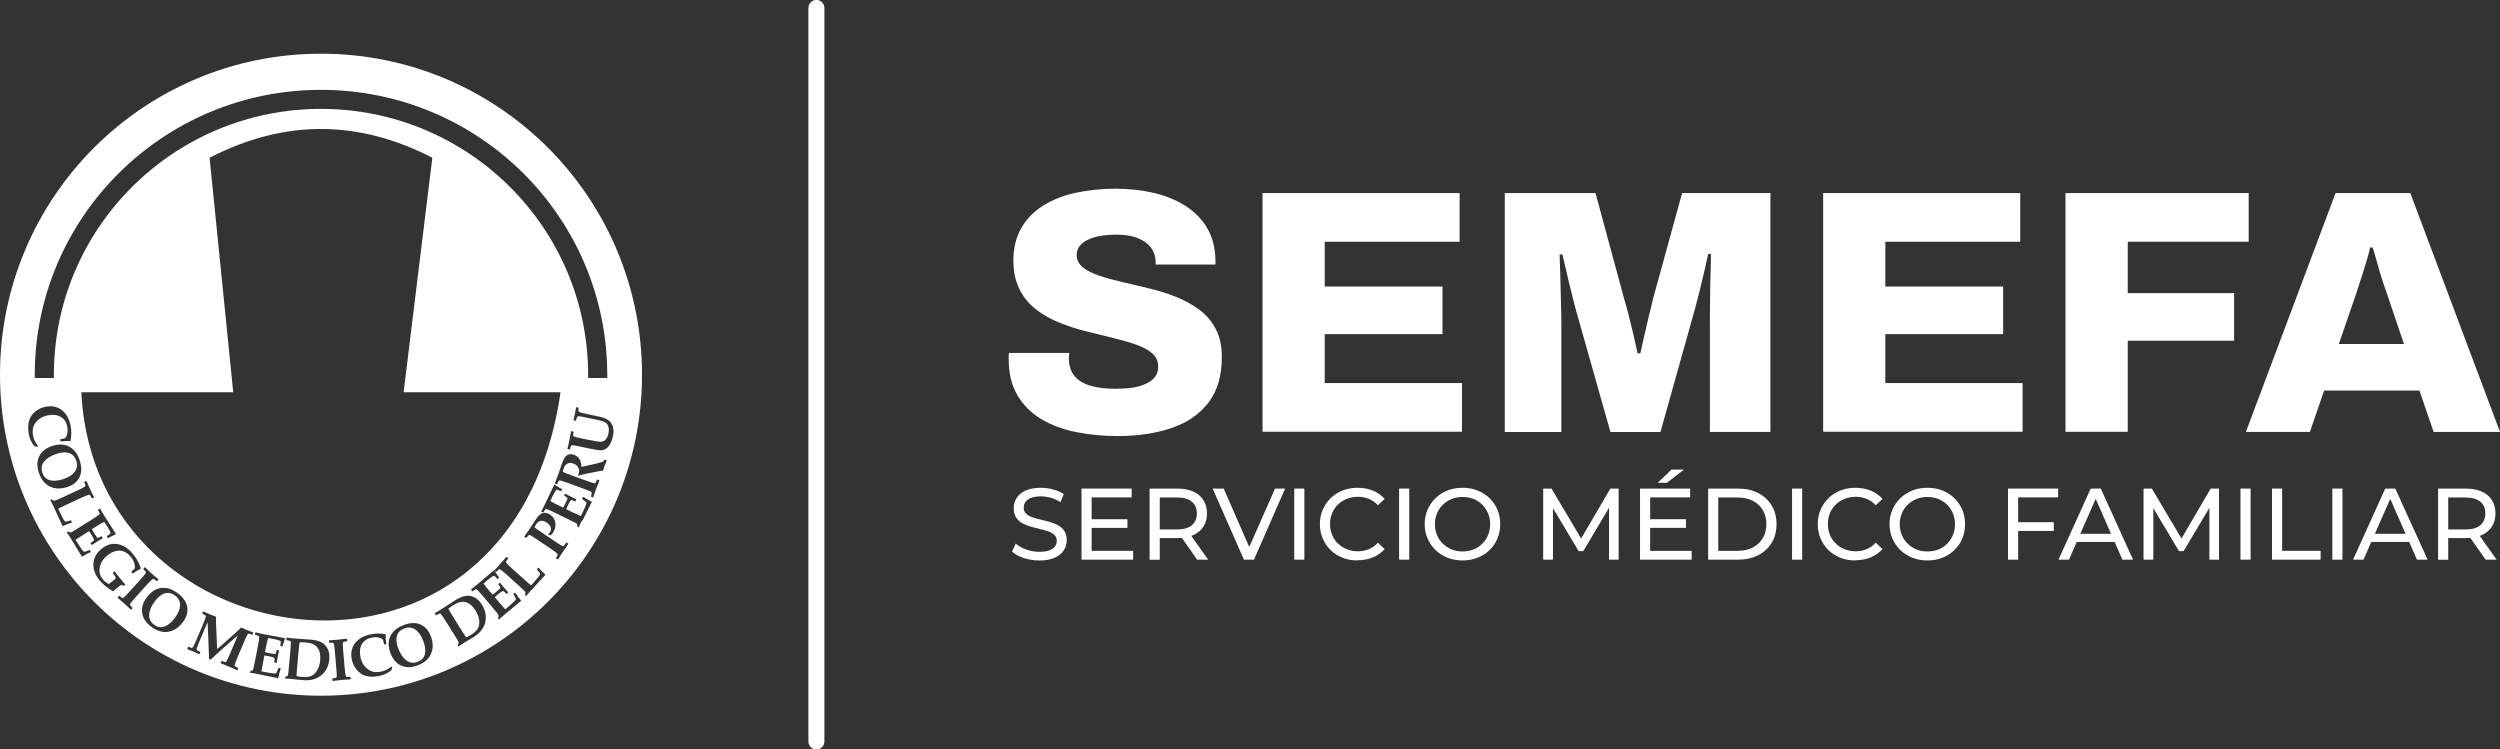 <svg xmlns="http://www.w3.org/2000/svg" id="Capa_1" data-name="Capa 1" viewBox="0 0 286.29 85.82"><rect x="0" y="0" width="286.29" height="85.82" fill="#333333" stroke="none"/><defs><style>      .cls-1 {        stroke: #fff;        stroke-linecap: round;        stroke-linejoin: round;        stroke-width: 1.83px;      }      .cls-1, .cls-2, .cls-3 {        fill: #fff;      }      .cls-2 {        fill-rule: evenodd;      }    </style></defs><line class="cls-1" x1="93.49" y1=".91" x2="93.49" y2="84.91"></line><g><g><path class="cls-3" d="M119.01,64.18c-.62,0-1.21-.09-1.78-.28-.57-.19-1.01-.44-1.34-.74l.43-.91c.31.27.71.5,1.19.67.48.18.98.27,1.5.27.47,0,.86-.05,1.15-.16.29-.11.51-.26.65-.45.14-.19.21-.41.21-.65,0-.28-.09-.5-.27-.67-.18-.17-.42-.31-.71-.41-.29-.1-.61-.2-.96-.27-.35-.08-.7-.17-1.05-.27-.35-.1-.67-.24-.97-.4-.29-.16-.53-.38-.7-.66-.18-.28-.27-.63-.27-1.06s.11-.8.33-1.16c.22-.35.56-.64,1.02-.85.46-.21,1.05-.32,1.76-.32.47,0,.94.06,1.41.19.46.12.87.3,1.21.53l-.38.93c-.35-.23-.72-.4-1.1-.51-.39-.1-.76-.16-1.13-.16-.46,0-.83.06-1.13.17-.29.12-.51.27-.65.47-.14.19-.2.41-.2.65,0,.29.09.52.27.69.18.17.42.31.71.41.29.1.61.19.96.27.35.08.7.17,1.05.27.35.1.67.23.97.4.29.16.53.38.7.65.18.27.27.62.27,1.05s-.11.79-.34,1.15c-.23.35-.57.64-1.04.85-.47.21-1.06.32-1.77.32Z"></path><path class="cls-3" d="M125.02,63.08h4.74v1.01h-5.91v-8.14h5.74v1.01h-4.58v6.12ZM124.92,59.46h4.19v.99h-4.19v-.99Z"></path><path class="cls-3" d="M131.65,64.09v-8.14h3.17c.71,0,1.32.11,1.83.34.5.23.89.55,1.16.98.27.43.41.93.41,1.52s-.14,1.1-.41,1.52c-.27.42-.66.75-1.16.97-.5.22-1.11.34-1.83.34h-2.53l.52-.53v3.01h-1.16ZM132.81,61.2l-.52-.57h2.5c.74,0,1.31-.16,1.69-.48s.58-.77.58-1.35-.19-1.03-.58-1.35c-.38-.32-.95-.48-1.69-.48h-2.5l.52-.58v4.81ZM137.09,64.09l-2.07-2.95h1.24l2.09,2.95h-1.27Z"></path><path class="cls-3" d="M142.45,64.09l-3.58-8.14h1.26l3.29,7.51h-.72l3.31-7.51h1.16l-3.57,8.14h-1.15Z"></path><path class="cls-3" d="M148.21,64.09v-8.14h1.16v8.14h-1.16Z"></path><path class="cls-3" d="M155.45,64.18c-.62,0-1.19-.1-1.71-.31-.52-.21-.98-.5-1.36-.87-.38-.38-.68-.82-.9-1.32-.22-.5-.33-1.06-.33-1.66s.11-1.16.33-1.66c.22-.5.52-.94.91-1.32.39-.38.84-.67,1.37-.87.52-.21,1.09-.31,1.71-.31s1.21.11,1.74.32.98.53,1.35.95l-.76.73c-.31-.33-.66-.57-1.05-.73-.39-.16-.8-.24-1.24-.24s-.88.08-1.27.23c-.39.16-.73.37-1.02.65-.29.28-.51.61-.67.99-.16.38-.24.8-.24,1.25s.08.87.24,1.25c.16.38.38.72.67.99.29.28.63.5,1.02.65.39.16.82.23,1.27.23s.86-.08,1.24-.24c.39-.16.74-.41,1.05-.74l.76.73c-.37.42-.82.74-1.35.95-.53.22-1.11.33-1.75.33Z"></path><path class="cls-3" d="M160.22,64.09v-8.14h1.16v8.14h-1.16Z"></path><path class="cls-3" d="M167.5,64.18c-.62,0-1.2-.1-1.73-.31-.53-.21-.99-.5-1.38-.88-.39-.38-.69-.82-.91-1.32-.22-.5-.33-1.05-.33-1.65s.11-1.15.33-1.65c.22-.5.52-.94.91-1.32.39-.38.85-.67,1.37-.88s1.1-.31,1.73-.31,1.19.1,1.71.31c.52.21.98.5,1.37.87.39.38.69.82.91,1.32.21.5.32,1.06.32,1.66s-.11,1.16-.32,1.66c-.21.5-.52.94-.91,1.32-.39.38-.85.67-1.37.87-.52.21-1.09.31-1.71.31ZM167.5,63.15c.45,0,.87-.08,1.25-.23.38-.15.72-.37,1-.66s.5-.61.66-.99.24-.79.24-1.24-.08-.86-.24-1.24c-.16-.38-.38-.71-.66-.99-.28-.28-.62-.5-1-.66-.38-.15-.8-.23-1.25-.23s-.88.08-1.26.23c-.38.16-.72.37-1.01.66-.29.28-.51.61-.67.99-.16.38-.24.79-.24,1.24s.08.86.24,1.24c.16.38.38.71.67.99s.62.5,1.01.66c.38.16.8.23,1.26.23Z"></path><path class="cls-3" d="M176.72,64.09v-8.14h.95l3.65,6.15h-.51l3.6-6.15h.95v8.14s-1.1,0-1.1,0v-6.38s.26,0,.26,0l-3.21,5.4h-.53l-3.23-5.4h.29v6.38h-1.12Z"></path><path class="cls-3" d="M188.98,63.08h4.74v1.01h-5.91v-8.14h5.74v1.01h-4.58v6.12ZM188.88,59.46h4.19v.99h-4.19v-.99ZM189.83,55.29l1.58-1.51h1.42l-1.95,1.51h-1.05Z"></path><path class="cls-3" d="M195.61,64.09v-8.14h3.43c.87,0,1.63.17,2.3.51.66.34,1.18.82,1.55,1.43.37.61.55,1.32.55,2.13s-.18,1.52-.55,2.13c-.37.61-.88,1.09-1.55,1.43s-1.43.51-2.3.51h-3.43ZM196.77,63.08h2.2c.67,0,1.26-.13,1.75-.38.49-.26.87-.61,1.15-1.08.27-.46.41-.99.41-1.6s-.14-1.15-.41-1.6c-.27-.46-.65-.81-1.15-1.07-.49-.26-1.08-.38-1.75-.38h-2.2v6.12Z"></path><path class="cls-3" d="M205.22,64.09v-8.14h1.16v8.14h-1.16Z"></path><path class="cls-3" d="M212.46,64.18c-.62,0-1.19-.1-1.71-.31-.52-.21-.98-.5-1.36-.87-.38-.38-.68-.82-.9-1.32-.22-.5-.33-1.06-.33-1.66s.11-1.16.33-1.66c.22-.5.52-.94.91-1.32.39-.38.84-.67,1.37-.87.52-.21,1.09-.31,1.71-.31s1.21.11,1.74.32.98.53,1.35.95l-.76.73c-.31-.33-.66-.57-1.05-.73-.39-.16-.8-.24-1.24-.24s-.88.08-1.27.23c-.39.16-.73.37-1.02.65-.29.28-.51.61-.67.99-.16.38-.24.8-.24,1.25s.08.87.24,1.25c.16.38.38.72.67.99.29.28.63.5,1.02.65.39.16.82.23,1.27.23s.86-.08,1.24-.24c.39-.16.74-.41,1.05-.74l.76.73c-.37.42-.82.74-1.35.95-.53.22-1.11.33-1.75.33Z"></path><path class="cls-3" d="M220.73,64.18c-.62,0-1.2-.1-1.73-.31-.53-.21-.99-.5-1.38-.88-.39-.38-.69-.82-.91-1.32-.22-.5-.33-1.05-.33-1.65s.11-1.15.33-1.65c.22-.5.52-.94.91-1.32.39-.38.85-.67,1.37-.88s1.1-.31,1.73-.31,1.19.1,1.71.31c.52.21.98.5,1.37.87.39.38.69.82.91,1.32.21.5.32,1.06.32,1.66s-.11,1.16-.32,1.66c-.21.5-.52.94-.91,1.32-.39.38-.85.67-1.37.87-.52.21-1.09.31-1.71.31ZM220.73,63.15c.45,0,.87-.08,1.25-.23.38-.15.72-.37,1-.66s.5-.61.66-.99c.16-.38.24-.79.24-1.24s-.08-.86-.24-1.24c-.16-.38-.38-.71-.66-.99-.28-.28-.62-.5-1-.66-.38-.15-.8-.23-1.25-.23s-.88.08-1.26.23c-.38.16-.72.37-1.01.66-.29.28-.51.61-.67.99-.16.38-.24.79-.24,1.24s.08.86.24,1.24c.16.38.38.71.67.99s.62.5,1.01.66c.38.16.8.23,1.26.23Z"></path><path class="cls-3" d="M231.11,64.09h-1.16v-8.14h5.74v1.01h-4.58v7.13ZM230.99,59.8h4.2v1h-4.2v-1Z"></path><path class="cls-3" d="M235.73,64.09l3.69-8.14h1.15l3.7,8.14h-1.22l-3.29-7.49h.46l-3.29,7.49h-1.2ZM237.3,62.06l.31-.93h4.58l.34.93h-5.23Z"></path><path class="cls-3" d="M245.47,64.09v-8.14h.95l3.65,6.15h-.51l3.6-6.15h.95v8.14s-1.1,0-1.1,0v-6.38s.26,0,.26,0l-3.21,5.4h-.53l-3.23-5.4h.29v6.38h-1.12Z"></path><path class="cls-3" d="M256.57,64.09v-8.14h1.16v8.14h-1.16Z"></path><path class="cls-3" d="M260.18,64.09v-8.14h1.16v7.13h4.41v1.01h-5.57Z"></path><path class="cls-3" d="M267.09,64.09v-8.14h1.16v8.14h-1.16Z"></path><path class="cls-3" d="M269.46,64.09l3.69-8.14h1.15l3.7,8.14h-1.22l-3.29-7.49h.46l-3.29,7.49h-1.2ZM271.03,62.06l.31-.93h4.58l.34.93h-5.23Z"></path><path class="cls-3" d="M279.2,64.09v-8.14h3.17c.71,0,1.32.11,1.83.34.5.23.89.55,1.16.98.27.43.41.93.41,1.52s-.14,1.1-.41,1.52c-.27.42-.66.75-1.16.97-.5.22-1.11.34-1.83.34h-2.53l.52-.53v3.01h-1.16ZM280.36,61.2l-.52-.57h2.5c.74,0,1.31-.16,1.69-.48s.58-.77.58-1.35-.19-1.03-.58-1.35c-.38-.32-.95-.48-1.69-.48h-2.5l.52-.58v4.81ZM284.64,64.09l-2.07-2.95h1.24l2.09,2.95h-1.27Z"></path></g><g><path class="cls-3" d="M128.1,49.94c-1.73,0-3.34-.15-4.86-.46-1.51-.3-2.85-.8-4-1.49-1.15-.69-2.06-1.6-2.73-2.73-.66-1.13-1-2.51-1-4.16v-.36c0-.13.01-.24.04-.32h6.89c0,.08,0,.18-.02.3-.01.12-.02.22-.02.3,0,.85.22,1.53.66,2.05s1.05.89,1.85,1.11c.8.23,1.72.34,2.79.34.58,0,1.13-.03,1.63-.08.5-.05.96-.15,1.35-.28.4-.13.75-.3,1.05-.5s.53-.44.68-.72c.15-.28.22-.6.22-.98,0-.61-.23-1.11-.7-1.51-.46-.4-1.09-.73-1.87-1-.78-.27-1.67-.52-2.65-.76-.98-.24-2-.49-3.07-.76-1.06-.26-2.08-.6-3.07-1-.98-.4-1.86-.9-2.65-1.51-.78-.61-1.41-1.37-1.87-2.29-.46-.92-.7-2.02-.7-3.32,0-1.43.31-2.67.92-3.72.61-1.05,1.45-1.9,2.53-2.57,1.07-.66,2.31-1.15,3.72-1.45,1.41-.3,2.91-.46,4.5-.46s3.03.16,4.4.48c1.37.32,2.58.82,3.64,1.49,1.06.68,1.89,1.53,2.49,2.55.6,1.02.91,2.25.94,3.68v.48h-6.85v-.28c0-.61-.17-1.15-.5-1.61-.33-.46-.83-.84-1.49-1.11-.66-.28-1.49-.42-2.47-.42s-1.81.09-2.49.28c-.68.19-1.19.45-1.55.8-.36.34-.54.76-.54,1.23,0,.58.23,1.06.7,1.43.46.37,1.09.69,1.89.96.8.27,1.69.51,2.67.74.98.23,2,.46,3.05.72,1.05.25,2.06.57,3.05.96.98.39,1.87.88,2.67,1.47s1.43,1.33,1.89,2.21c.46.88.7,1.94.7,3.18,0,2.18-.51,3.93-1.53,5.25-1.02,1.33-2.43,2.3-4.22,2.91-1.79.61-3.82.92-6.07.92Z"></path><path class="cls-3" d="M144.58,49.46v-27.35h22.57v5.57h-15.45v5.13h13.49v5.45h-13.49v5.61h15.72v5.57h-22.85Z"></path><path class="cls-3" d="M172.32,49.46v-27.35h10.39l3.3,12.18c.13.42.29,1,.48,1.73.19.73.37,1.49.56,2.29.19.8.34,1.51.48,2.15h.32c.11-.5.24-1.11.4-1.81.16-.7.33-1.45.52-2.23.19-.78.36-1.51.52-2.17l3.34-12.14h10.11v27.35h-6.93v-11.66c0-1.14,0-2.29.02-3.46.01-1.17.03-2.23.06-3.18.03-.96.04-1.65.04-2.07h-.32c-.08.4-.21.98-.38,1.73-.17.76-.36,1.54-.56,2.35-.2.81-.38,1.51-.54,2.09l-3.98,14.21h-5.73l-4.02-14.21c-.13-.53-.29-1.17-.48-1.91-.19-.74-.37-1.5-.54-2.27-.17-.77-.33-1.42-.46-1.95h-.32c.03.69.05,1.53.08,2.53.03,1,.05,2.03.08,3.1.03,1.07.04,2.09.04,3.05v11.66h-6.49Z"></path><path class="cls-3" d="M208.78,49.46v-27.35h22.57v5.57h-15.45v5.13h13.49v5.45h-13.49v5.61h15.72v5.57h-22.85Z"></path><path class="cls-3" d="M236.53,49.46v-27.35h20.98v5.57h-13.85v5.89h12.18v5.45h-12.18v10.43h-7.13Z"></path><path class="cls-3" d="M257.19,49.46l10.27-27.35h8.56l10.27,27.35h-7.6l-1.63-4.74h-10.91l-1.63,4.74h-7.32ZM267.85,39.39h7.44l-1.95-5.77c-.11-.29-.23-.66-.38-1.09-.15-.44-.29-.9-.44-1.39-.15-.49-.29-.99-.42-1.49-.13-.5-.27-.94-.4-1.31h-.28c-.11.5-.26,1.07-.46,1.71-.2.64-.4,1.27-.6,1.91-.2.64-.38,1.19-.54,1.67l-1.99,5.77Z"></path></g></g><g><path class="cls-2" d="M47.55,72.09c-.37-.26-.79-.3-1.25-.12-.61.23-.91.66-.9,1.29,0,.32.07.65.21,1,.24.64.55,1.09.93,1.37.39.29.82.34,1.31.15.59-.22.87-.66.85-1.32-.01-.35-.09-.71-.24-1.09-.23-.6-.53-1.02-.9-1.28Z"></path><path class="cls-2" d="M20.06,68.21c-.52-.39-1.04-.42-1.57-.08-.27.17-.52.41-.74.71-.41.54-.63,1.05-.67,1.51-.04.48.15.88.56,1.19.5.38,1.02.38,1.57.02.29-.19.56-.45.8-.78.38-.51.59-.99.61-1.45.02-.45-.17-.83-.56-1.13Z"></path><path class="cls-2" d="M53.33,68.96c-.22-.06-.45-.06-.68,0-.22.06-.5.19-.83.4-.17.11-.33.22-.48.35.11.22.42.73.92,1.53l.77,1.22c.17.27.29.45.36.53.18-.08.36-.17.53-.28.37-.23.63-.47.78-.71.16-.26.22-.58.18-.94-.04-.38-.18-.76-.42-1.14-.32-.52-.7-.84-1.12-.96Z"></path><path class="cls-2" d="M35.81,73.74c-.21-.09-.52-.14-.91-.18-.2-.02-.4-.02-.59,0-.04.24-.11.84-.19,1.78l-.12,1.44c-.03.32-.04.53-.03.64.19.05.39.08.59.1.44.04.79,0,1.05-.1.28-.11.52-.33.71-.65.19-.33.31-.72.35-1.17.05-.61-.05-1.09-.32-1.44-.14-.19-.32-.32-.54-.41Z"></path><path class="cls-2" d="M36.76,6.15C16.46,6.15,0,22.61,0,42.91s16.46,36.76,36.76,36.76,36.76-16.46,36.76-36.76S57.06,6.15,36.76,6.15ZM36.76,10.29c18.1,0,32.78,14.62,32.78,32.65,0,.12,0,.24,0,.35h-2.19c0-.12,0-.23,0-.35,0-16.82-13.7-30.47-30.59-30.47S6.17,26.12,6.17,42.94c0,.12,0,.24,0,.35h-2.19c0-.12,0-.23,0-.35C3.98,24.91,18.66,10.29,36.76,10.29ZM24.01,18.06c4.38-2.25,8.62-3.29,12.74-3.29,4.38,0,8.63,1.17,12.76,3.29-1.09,8.95-2.19,17.9-3.29,26.86h17.97c-5.54,38.31-53.43,31.21-54.87,0h17.39c-.9-8.95-1.8-17.91-2.71-26.86ZM3.29,49.62c-.2-1.13.07-1.98.81-2.54.34-.26.73-.43,1.17-.51.71-.13,1.32.01,1.83.41.52.41.85,1.03,1,1.86.09.53.09,1.07-.02,1.61l-.04.05c-.31-.02-.67,0-1.08.05l-.04-.02-.03-.19.03-.04c.26-.05.44-.1.54-.13.26-.32.34-.74.25-1.26-.09-.53-.33-.91-.72-1.15-.39-.24-.87-.31-1.44-.21-.78.14-1.32.51-1.64,1.11-.17.32-.21.72-.13,1.2.08.43.26.84.56,1.21l-.06.1-.36-.09c-.33-.41-.55-.9-.65-1.47ZM4.44,54.11c-.23-.72-.21-1.34.06-1.88.27-.54.76-.93,1.48-1.16,1.01-.33,1.83-.17,2.47.47.29.29.52.69.68,1.2.24.73.23,1.36-.02,1.89-.26.54-.72.92-1.41,1.14-.77.25-1.45.22-2.04-.08-.57-.3-.98-.83-1.22-1.59ZM7.15,60.22l-1-2.18c-.17-.36-.3-.62-.38-.76l.02-.05.08-.04h.04c.16.1.26.16.29.16.04,0,.18-.05.41-.15l.68-.3,1.52-.71c.48-.22.78-.38.91-.47.05-.04.07-.09.06-.15,0-.03-.05-.15-.13-.36l.02-.04.2-.1.04.02c.08.21.22.51.4.91.19.41.34.72.46.93v.04s-.22.1-.22.1l-.04-.02c-.11-.2-.17-.31-.19-.34-.04-.05-.1-.07-.16-.05-.15.04-.47.17-.95.39l-1.79.83c-.26.12-.51.24-.75.37l.19.41c.27.58.46.93.57,1.04.02.02.04.03.06.03.04,0,.1,0,.21-.03l.4-.1h.05s.08.2.08.2v.05c-.33.09-.67.22-1.03.4l-.04-.02ZM10.5,62.41l-.12-.19v-.05c.22-.13.34-.23.37-.28.02-.06,0-.16-.09-.32-.06-.12-.13-.24-.21-.37-.09-.14-.17-.26-.25-.37l-.85.53c-.24.15-.48.31-.7.46l.24.38c.34.55.57.87.69.96.02.02.04.02.06.03.04,0,.1-.01.2-.05l.39-.15h.05s.11.18.11.18v.05c-.31.13-.63.3-.97.52h-.05s-1.25-2.06-1.25-2.06c-.21-.34-.37-.58-.47-.71v-.05s.09-.05.09-.05h.04c.17.08.27.12.3.11.05,0,.18-.07.39-.2l.63-.39,1.42-.89c.44-.28.73-.47.85-.58.05-.04.06-.1.04-.16-.01-.03-.07-.15-.18-.34v-.05s.2-.12.2-.12h.04c.11.21.28.5.53.9.22.35.64,1.01,1.27,1.99v.04s-.34.16-.34.16c-.1.05-.2.09-.27.13l-.27.14h-.05s-.1-.17-.1-.17v-.05c.26-.16.4-.27.42-.32.01-.04-.03-.15-.12-.34-.1-.19-.19-.35-.28-.49-.1-.16-.21-.32-.33-.48-.21.1-.49.26-.83.48l-.58.36c.08.15.15.28.21.37l.23.36c.11.17.18.26.22.27.05,0,.19-.05.41-.18h.05s.11.18.11.18v.05c-.22.12-.42.24-.59.35-.19.12-.39.25-.61.4h-.04ZM12.97,67.73c-.68-.4-1.21-.83-1.58-1.29-.5-.61-.73-1.25-.69-1.9.04-.66.35-1.23.94-1.7.77-.62,1.59-.73,2.46-.33.4.18.79.51,1.17.99.22.27.42.57.58.9.14.27.23.5.27.68l-.03.06c-.19.08-.48.25-.88.53h-.05s-.12-.16-.12-.16v-.05s.1-.08.2-.17c.1-.09.16-.16.19-.2.04-.16.02-.36-.05-.6-.08-.25-.21-.5-.4-.72-.49-.6-1.07-.82-1.75-.66-.31.08-.62.24-.92.48-.48.39-.77.83-.88,1.34-.11.53,0,1,.35,1.42.18.22.41.4.67.53.13-.09.3-.21.51-.38.17-.14.27-.23.29-.27.02-.03.01-.08-.02-.15-.03-.05-.13-.21-.31-.46v-.05s.16-.13.16-.13h.05c.2.26.4.52.62.79.13.16.32.39.58.7v.05s-.13.1-.13.1h-.05c-.11-.09-.2-.12-.26-.1-.06.02-.24.15-.54.39-.15.12-.28.24-.41.37ZM14.91,69.32s.11.12.26.28v.05s-.14.16-.14.16h-.05c-.15-.15-.4-.39-.74-.69-.34-.31-.6-.53-.77-.67v-.04l.15-.17h.05c.18.14.28.22.31.23.06.03.11.03.16-.02.13-.1.37-.34.72-.73l1.17-1.3c.35-.39.57-.65.65-.79.04-.05.03-.11,0-.17-.02-.03-.11-.12-.26-.28v-.05s.15-.17.15-.17h.04c.15.15.39.38.74.7.35.31.6.53.77.66v.05s-.14.17-.14.17h-.05c-.18-.14-.28-.22-.31-.23-.06-.03-.11-.02-.17.02-.13.1-.37.34-.72.73l-1.17,1.3c-.35.39-.57.65-.65.79-.03.06-.03.11,0,.17ZM19.22,72.36c-.64.08-1.27-.12-1.91-.6-.6-.45-.95-.98-1.03-1.58-.09-.6.09-1.2.55-1.8.64-.84,1.4-1.19,2.29-1.03.4.07.82.27,1.25.6.61.46.97.98,1.07,1.56.1.59-.07,1.17-.5,1.74-.49.65-1.06,1.02-1.72,1.1ZM28.35,72.66c-.09.13-.23.44-.44.93l-.68,1.61c-.2.48-.32.8-.36.96-.02.06,0,.12.06.16.03.02.14.08.34.18l.02.04-.09.2-.04.02c-.2-.1-.5-.24-.93-.42-.43-.18-.75-.31-.94-.38l-.02-.04.09-.21.04-.02c.21.08.33.12.37.12.06,0,.12-.01.15-.07.09-.13.24-.44.44-.92l.87-2.05-1.27,1.1c-.07.06-.32.29-.76.68l-1.07.98-.2-.09c0-.3,0-.67-.03-1.13l-.04-1.08-.09-1.99-.89,2.11c-.21.48-.32.8-.36.96-.02.06,0,.12.06.16.03.02.14.08.34.18l.02.04-.09.21-.04.02c-.23-.11-.44-.21-.64-.3-.23-.1-.47-.19-.71-.28l-.02-.04.09-.21.04-.02c.21.08.33.12.37.12.06.01.11-.01.15-.07.09-.13.23-.44.44-.93l.68-1.61c.21-.48.33-.8.36-.96.01-.06,0-.12-.05-.16-.03-.02-.14-.08-.34-.18l-.02-.04.09-.21h.04c.21.09.47.21.79.34.25.11.47.19.66.26,0,.18,0,.44,0,.77l.02.5.11,2.43.86-.75,1.39-1.24c.16-.15.33-.31.5-.49.22.11.38.18.45.21.4.17.7.29.92.37l.02.04-.09.21h-.04c-.21-.06-.34-.1-.37-.11-.07,0-.12.01-.15.07ZM32.44,73.69l-.08.3-.04.03-.19-.04-.03-.04c.05-.29.07-.47.05-.51-.02-.04-.13-.08-.33-.14-.21-.06-.39-.1-.55-.13-.19-.04-.38-.07-.57-.09-.07.22-.14.54-.22.94l-.13.67c.17.04.3.08.41.1l.43.08c.2.04.31.04.35.02.04-.03.09-.17.15-.42l.04-.03.2.04.03.04c-.06.24-.1.46-.14.66-.04.22-.08.46-.13.72l-.04.02-.22-.04-.03-.04c.05-.25.06-.4.04-.45-.03-.05-.12-.1-.3-.15-.13-.04-.27-.07-.42-.1-.16-.03-.31-.05-.44-.07l-.19.99c-.06.28-.1.56-.14.83l.44.09c.63.12,1.02.17,1.17.15.03,0,.05-.01.06-.03.03-.03.06-.09.1-.18l.16-.39.04-.03.2.04.03.04c-.11.31-.2.66-.28,1.06l-.04.03-2.35-.48c-.39-.08-.67-.12-.84-.14l-.03-.04.02-.09.02-.03c.18-.07.28-.12.3-.14.03-.04.07-.18.12-.42l.15-.72.32-1.64c.1-.51.15-.85.15-1.01,0-.07-.03-.11-.09-.14-.03-.01-.15-.05-.37-.11l-.03-.04.04-.22.04-.02c.22.05.55.13,1.01.22.41.08,1.18.22,2.32.43l.03.03-.11.35c-.04.11-.06.21-.09.29ZM36.81,77.31c-.26.22-.56.38-.91.48-.37.11-.8.14-1.28.09l-1.16-.12c-.32-.03-.58-.05-.79-.05l-.03-.04v-.09s.03-.04.03-.04c.17-.09.27-.15.28-.17.02-.04.05-.18.08-.43l.07-.74.15-1.67c.05-.52.06-.86.05-1.02,0-.07-.04-.11-.1-.13-.03-.01-.16-.03-.38-.07l-.03-.04.02-.22.04-.03c.23.03.45.06.66.08.51.04.97.08,1.38.1.21.01.41.03.62.04.57.05,1,.15,1.29.31.32.17.56.42.72.74.17.33.23.74.19,1.23-.07.74-.36,1.34-.89,1.79ZM40.13,77.8c-.22,0-.56.03-1.02.07-.46.04-.79.08-1.01.11l-.03-.03-.02-.22.03-.04c.22-.03.35-.06.38-.07.06-.02.1-.07.1-.13.01-.16,0-.5-.05-1.02l-.15-1.74c-.04-.52-.09-.86-.13-1.02-.02-.06-.06-.1-.12-.11-.03,0-.16,0-.39,0l-.04-.03-.02-.22.03-.03c.21,0,.55-.03,1.01-.07.46-.04.8-.08,1.01-.11l.04.03.02.22-.03.04c-.22.03-.35.06-.38.07-.06.02-.1.07-.1.13-.01.16,0,.5.05,1.02l.15,1.74c.05.52.09.86.13,1.02.02.06.06.1.12.11.03,0,.16,0,.39,0l.04.03.02.22-.03.04ZM44.82,76.75c-.41.34-.89.56-1.46.67-1.13.22-1.98-.04-2.55-.77-.27-.34-.44-.73-.53-1.16-.14-.71-.01-1.32.38-1.83.4-.53,1.01-.87,1.85-1.03.53-.1,1.07-.11,1.61-.01l.05.04c-.02.31,0,.67.07,1.07l-.02.04-.19.04-.04-.03c-.06-.26-.1-.44-.14-.54-.33-.25-.75-.33-1.26-.23-.52.1-.9.35-1.14.74-.23.39-.29.87-.18,1.44.15.77.53,1.31,1.14,1.62.33.17.73.2,1.2.11.43-.08.83-.28,1.2-.58l.1.06-.08.36ZM49.36,74.89c-.27.58-.77,1.02-1.52,1.3-.7.27-1.33.28-1.88.04-.55-.24-.97-.71-1.24-1.42-.38-.99-.26-1.82.34-2.49.28-.3.67-.55,1.17-.74.72-.28,1.35-.3,1.89-.08.55.23.96.67,1.21,1.34.29.76.3,1.44.02,2.04ZM55.59,71.21c-.07.33-.22.64-.44.93-.23.31-.56.59-.97.85l-1,.6c-.27.16-.49.31-.66.43h-.05s-.05-.09-.05-.09v-.04c.08-.17.12-.27.11-.3,0-.04-.07-.18-.2-.39l-.38-.63-.89-1.42c-.28-.44-.47-.73-.58-.85-.04-.05-.1-.06-.16-.04-.03.01-.15.07-.35.18h-.05s-.12-.2-.12-.2v-.04c.22-.11.41-.22.59-.34.43-.27.82-.52,1.17-.75.17-.11.34-.23.52-.34.49-.3.89-.48,1.22-.53.36-.06.7,0,1.02.16.33.16.63.45.88.87.4.63.52,1.29.37,1.96ZM59.65,68.83l-1.85,1.53c-.31.26-.52.45-.64.56h-.05s-.06-.08-.06-.08v-.04c.05-.18.07-.29.06-.32-.01-.04-.1-.16-.25-.36l-.47-.57-1.08-1.28c-.34-.4-.57-.65-.69-.76-.05-.04-.11-.05-.16-.02-.03.02-.14.09-.32.22h-.05s-.14-.18-.14-.18v-.04c.18-.13.45-.35.81-.65.32-.27.92-.78,1.8-1.53h.04s.2.31.2.31c.06.1.12.18.17.25l.18.25v.05s-.15.12-.15.12h-.05c-.19-.23-.32-.35-.37-.36-.04,0-.14.05-.32.17-.17.12-.32.24-.45.34-.15.12-.29.25-.43.39.13.19.33.45.59.76l.44.52c.14-.1.25-.19.33-.26l.33-.28c.15-.13.23-.22.23-.26,0-.05-.08-.18-.23-.39v-.05s.16-.13.16-.13h.05c.15.2.29.38.43.53.14.17.3.35.48.55v.04s-.17.14-.17.14h-.05c-.16-.2-.27-.3-.33-.31-.06-.01-.16.03-.31.13-.11.08-.22.17-.34.26-.12.1-.23.2-.33.3l.65.77c.19.22.37.43.55.63l.34-.29c.49-.41.78-.69.86-.82.01-.02.02-.04.02-.06,0-.04-.03-.1-.08-.19l-.2-.36v-.05s.16-.13.16-.13h.05c.17.28.39.57.65.88v.05ZM60.82,67.59c-.27.3-.45.51-.55.64h-.05s-.07-.06-.07-.06l-.02-.04c.03-.19.04-.3.03-.33-.02-.04-.12-.15-.3-.32l-.54-.5-1.24-1.12c-.39-.35-.65-.57-.79-.65-.06-.03-.11-.03-.17,0-.03.02-.12.11-.28.27h-.05s-.17-.15-.17-.15v-.04c.16-.16.39-.4.68-.73.3-.34.53-.6.68-.78h.04s.17.15.17.15v.04c-.14.18-.22.28-.23.31-.03.06-.03.11.02.17.1.13.34.37.73.72l1.47,1.32c.21.19.43.38.63.55l.3-.33c.43-.48.68-.79.74-.93,0-.02.01-.05,0-.06,0-.04-.04-.1-.1-.18l-.25-.33v-.05s.13-.15.13-.15h.05c.21.25.46.51.76.78v.05s-1.62,1.77-1.62,1.77ZM64.45,63.21c-.27.39-.45.68-.55.85h-.04s-.18-.11-.18-.11v-.05c.1-.19.17-.3.18-.34.02-.06,0-.12-.04-.16-.12-.11-.39-.31-.82-.61l-1.45-.98c-.43-.29-.72-.47-.87-.54-.06-.03-.11-.02-.16.02-.03.02-.11.12-.24.3h-.05s-.18-.12-.18-.12v-.05c.12-.17.31-.44.57-.81.1-.15.25-.38.44-.67.19-.29.3-.46.33-.5.34-.5.68-.74,1.04-.72.18.01.37.08.55.21.38.25.58.58.62.98.04.4-.05.76-.27,1.08-.07.11-.16.21-.26.31-.06-.02-.15-.03-.26-.04l-.02-.1c.08-.06.14-.12.18-.19.12-.18.16-.38.1-.57-.06-.2-.2-.38-.44-.54-.51-.34-.92-.29-1.23.17-.04.05-.1.17-.19.35.03.05.32.26.88.63l1.45.98c.43.29.72.47.87.54.06.03.11.02.16-.03.02-.01.11-.13.28-.36h.05s.18.11.18.11v.05c-.17.24-.38.54-.61.89ZM66.64,59.6c-.18.36-.29.62-.35.77h-.05s-.08-.03-.08-.03l-.03-.03c-.02-.19-.04-.3-.06-.32-.03-.04-.15-.11-.38-.22l-.66-.33-1.5-.73c-.47-.23-.78-.37-.94-.41-.06-.02-.12,0-.16.05-.02.03-.09.14-.2.33h-.04s-.2-.08-.2-.08v-.04c.1-.19.25-.5.46-.92.18-.37.52-1.08,1.02-2.13l.04-.02.31.2c.1.06.18.12.25.16l.27.16.02.05-.08.17-.05.02c-.27-.13-.43-.19-.48-.18-.04,0-.11.1-.22.29-.11.18-.2.35-.27.49-.08.17-.16.35-.23.53.2.12.48.28.85.45l.61.3c.09-.15.15-.28.2-.37l.19-.39c.09-.18.12-.29.11-.33-.02-.05-.14-.13-.37-.26l-.02-.04.09-.18.04-.02c.22.12.42.22.6.31.2.1.42.2.66.31v.04s-.08.2-.08.2l-.04.02c-.23-.11-.37-.16-.43-.15-.06.01-.13.09-.22.25-.07.12-.14.24-.2.38-.07.14-.13.28-.18.41l.91.44c.26.13.51.24.76.35l.2-.4c.28-.58.43-.94.45-1.1,0-.03,0-.05,0-.06-.02-.03-.07-.08-.15-.14l-.33-.25-.02-.05.09-.18.05-.02c.27.18.58.37.95.54l.02.04-1.07,2.15ZM69.43,52.86c-.11.28-.18.46-.21.53-.04.11-.09.28-.16.51-.05,0-.15,0-.29.03l-1.57.3-.65.15c-.08.02-.16.06-.26.11l-.09-.07s.03-.08.04-.11c.08-.2.1-.37.08-.51-.02-.13-.08-.26-.2-.4-.11-.14-.27-.25-.47-.32-.35-.13-.63-.08-.85.13-.1.1-.2.27-.28.51-.04.1-.07.21-.09.31.2.09.54.23,1.03.41l1.62.59c.49.18.82.28.98.31.06.01.12-.01.15-.06.02-.03.07-.14.16-.35l.04-.02.21.08.02.04c-.09.2-.21.52-.37.95-.16.45-.27.77-.33.96l-.04.02-.21-.08-.02-.04c.06-.22.1-.34.1-.37,0-.06-.02-.11-.08-.15-.14-.08-.45-.21-.95-.39l-1.64-.6c-.49-.18-.82-.28-.98-.31-.06-.01-.12.01-.15.06-.02.03-.07.15-.16.35l-.04.02-.21-.08-.02-.04c.09-.2.21-.51.37-.95.09-.25.16-.46.21-.62.1-.32.18-.55.24-.71.13-.36.26-.61.38-.75.17-.19.37-.29.61-.29.12,0,.24.02.38.07.56.21.85.67.85,1.39.21-.04.43-.09.65-.14l.91-.21c.54-.12.85-.22.95-.29.05-.04.09-.1.12-.18l.04-.02.2.07.02.04s-.02.05-.05.12ZM69.63,51.19c-.22.23-.48.36-.79.38-.2.01-.69-.07-1.48-.23l-.83-.18c-.51-.11-.85-.17-1.01-.17-.07,0-.11.03-.14.08-.01.03-.05.15-.11.37l-.04.03-.22-.05-.03-.04c.06-.2.13-.53.23-.99.1-.47.16-.8.19-.99l.04-.03.22.05.02.04c-.03.22-.05.35-.05.38,0,.07.04.11.1.14.15.06.48.15.99.25l.67.14c.81.17,1.32.24,1.52.21.39-.07.65-.39.77-.97.08-.38.05-.69-.09-.94-.07-.12-.14-.21-.22-.26-.08-.06-.22-.12-.4-.18-.17-.06-.35-.11-.53-.14l-.67-.14c-.56-.12-.95-.2-1.16-.24-.2-.04-.32-.05-.39-.04-.05,0-.09.04-.13.09-.03.05-.07.17-.13.39l-.04.03-.22-.05-.03-.04c.05-.18.1-.38.14-.57.03-.15.09-.44.16-.86l.04-.03.22.05.03.04c-.05.25-.02.41.11.47.07.03.23.08.48.14.19.05.46.11.81.18l1,.21c.64.14,1.07.36,1.29.67.29.41.37.92.24,1.54-.12.57-.31.99-.56,1.26Z"></path><path class="cls-2" d="M8.55,54.03c.28-.36.34-.77.19-1.25-.2-.62-.62-.94-1.24-.97-.32-.01-.66.04-1.01.16-.65.21-1.12.5-1.42.86-.31.37-.38.8-.22,1.3.19.6.62.9,1.27.92.35,0,.71-.05,1.11-.18.61-.2,1.05-.48,1.33-.84Z"></path></g></svg>
